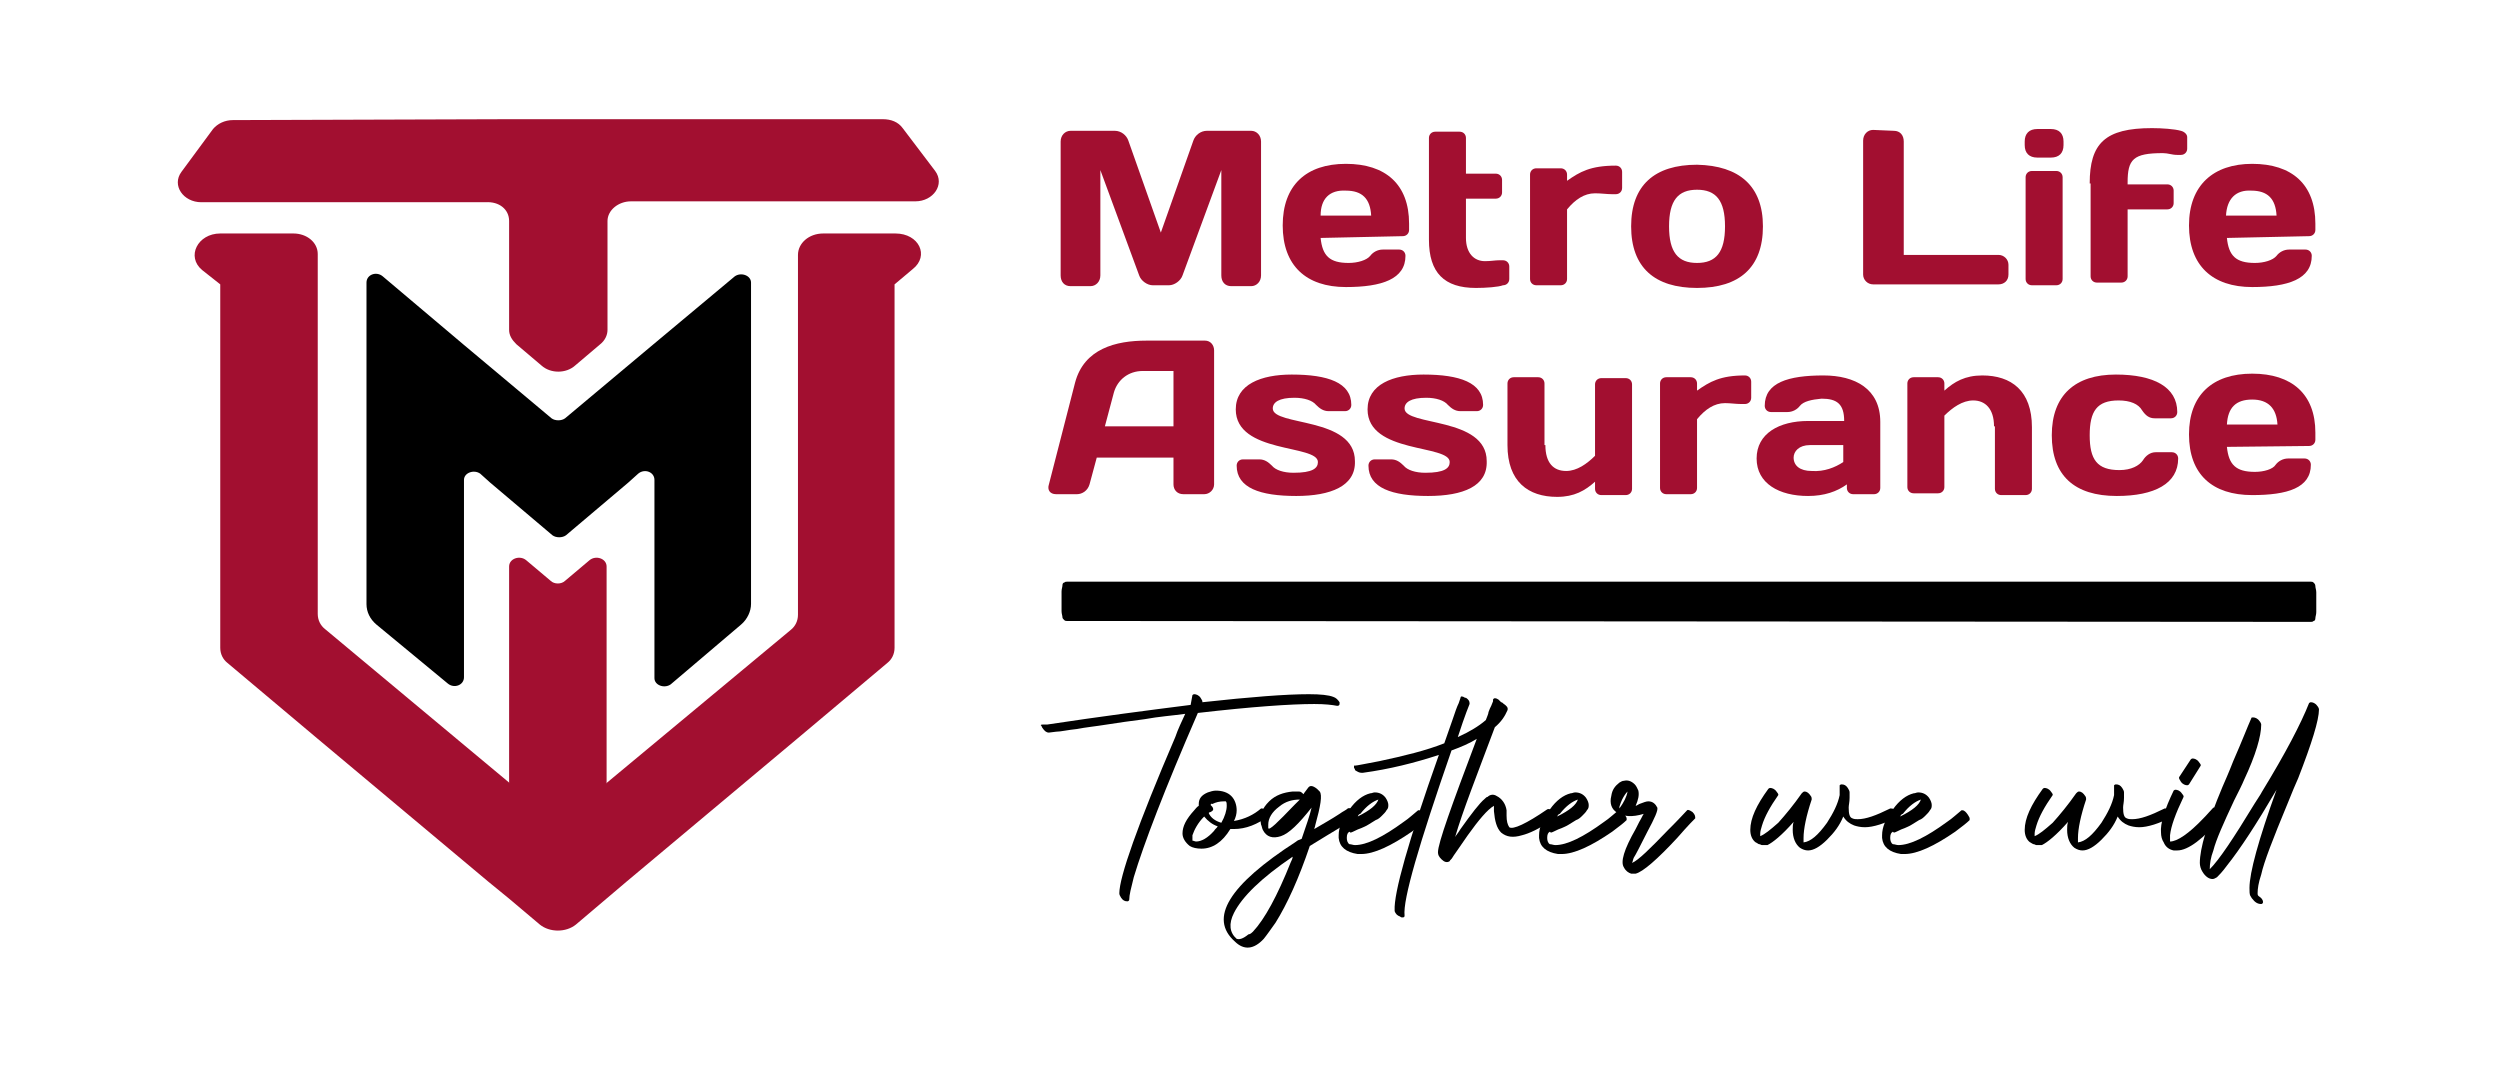 <svg width="168" height="72" xmlns="http://www.w3.org/2000/svg" xmlns:xlink="http://www.w3.org/1999/xlink" xml:space="preserve" overflow="hidden"><g transform="translate(-287 -386)"><path d="M33.84 37.92 33.84 52.44C33.84 52.62 33.9 52.74 34.02 52.86L36.6 55.02C36.84 55.26 37.32 55.26 37.56 55.02L40.14 52.86C40.26 52.74 40.32 52.62 40.32 52.44L40.32 37.92C40.32 37.38 39.6 37.14 39.18 37.5L37.56 38.88C37.32 39.12 36.84 39.12 36.6 38.88L34.98 37.5C34.56 37.14 33.84 37.38 33.84 37.92" fill="#A20F30" transform="matrix(1.011 0 0 1 287 386.15)"/><path d="M49.26 41.82C49.68 41.46 49.92 40.92 49.92 40.44L49.92 25.32 49.92 18.84C49.92 18.36 49.26 18.12 48.84 18.42L43.44 22.98 37.56 27.96C37.32 28.14 36.9 28.14 36.66 27.96L30.78 22.98 25.44 18.42C25.02 18.06 24.36 18.3 24.36 18.84L24.36 25.32 24.36 40.44C24.36 40.98 24.6 41.46 25.02 41.82L29.76 45.78C30.18 46.14 30.84 45.9 30.84 45.36L30.84 32.1C30.84 31.62 31.5 31.38 31.92 31.68L32.58 32.28 36.72 35.82C36.96 36 37.38 36 37.62 35.82L41.76 32.28 42.42 31.68C42.84 31.32 43.5 31.56 43.5 32.1L43.5 45.42C43.5 45.9 44.16 46.14 44.58 45.84L49.26 41.82Z" transform="matrix(1.011 0 0 1 287 386.15)"/><path d="M59.52 15.54 54.72 15.54C53.76 15.54 53.04 16.2 53.04 16.98L53.04 41.16C53.04 41.58 52.86 41.94 52.56 42.18L38.28 54.18C37.62 54.78 36.54 54.78 35.88 54.18L33.84 52.44 21.6 42.12C21.3 41.88 21.12 41.52 21.12 41.1L21.12 19.62 21.12 16.92C21.12 16.14 20.4 15.54 19.5 15.54L19.32 15.54 14.64 15.54C13.14 15.54 12.36 17.1 13.44 18L14.64 18.96 14.64 18.96 14.64 19.62 14.64 36.18 14.64 43.38C14.64 43.8 14.82 44.16 15.12 44.4L21.12 49.5 32.46 59.1 33.84 60.24 35.88 61.98C36.54 62.52 37.62 62.52 38.28 61.98L41.64 59.1 52.98 49.5 58.98 44.4C59.28 44.16 59.46 43.8 59.46 43.38L59.46 36.18 59.46 18.96 59.46 18.96 60.66 17.94C61.8 17.04 61.08 15.54 59.52 15.54Z" fill="#A20F30" transform="matrix(1.011 0 0 1 287 386.15)"/><path d="M33.84 14.7 33.84 22.02C33.84 22.38 34.02 22.68 34.32 22.98L36 24.42C36.6 24.96 37.62 24.96 38.22 24.42L39.9 22.98C40.2 22.74 40.38 22.38 40.38 22.02L40.38 14.7C40.38 13.98 41.1 13.38 41.94 13.38L60.84 13.38C62.04 13.38 62.82 12.24 62.16 11.34L60 8.46C59.7 8.04 59.22 7.86 58.68 7.86L33.84 7.86 15.48 7.92C14.94 7.92 14.46 8.16 14.16 8.52L12.06 11.4C11.4 12.3 12.18 13.44 13.38 13.44L14.64 13.44 32.28 13.44C33.18 13.38 33.84 13.92 33.84 14.7" fill="#A20F30" transform="matrix(1.011 0 0 1 287 386.15)"/><path d="M76.62 19.02C76.26 19.02 75.84 18.72 75.72 18.36L73.14 11.28 73.14 18.36C73.14 18.78 72.84 19.08 72.48 19.08L71.16 19.08C70.74 19.08 70.5 18.78 70.5 18.36L70.5 9.36C70.5 8.94 70.8 8.64 71.16 8.64L74.1 8.64C74.52 8.64 74.88 8.94 75 9.3L77.16 15.48 79.32 9.3C79.44 8.94 79.8 8.64 80.22 8.64L83.16 8.64C83.52 8.64 83.82 8.94 83.82 9.36L83.82 18.36C83.82 18.78 83.52 19.08 83.16 19.08L81.84 19.08C81.42 19.08 81.18 18.78 81.18 18.36L81.18 11.28 78.6 18.36C78.48 18.72 78.06 19.02 77.7 19.02L76.62 19.02Z" fill="#A20F30" transform="matrix(1.011 0 0 1 287 386.15)"/><path d="M87.78 15.84C87.9 17.04 88.38 17.52 89.64 17.52 90.24 17.52 90.84 17.34 91.08 17.04 91.26 16.8 91.56 16.62 91.92 16.62L93 16.62C93.24 16.62 93.42 16.8 93.42 17.04 93.42 18.6 91.86 19.14 89.46 19.14 86.82 19.14 85.26 17.7 85.26 15 85.26 12.3 86.82 10.86 89.46 10.86 92.1 10.86 93.66 12.24 93.66 14.88L93.66 15.3C93.66 15.54 93.48 15.72 93.24 15.72L87.78 15.84 87.78 15.84ZM87.78 14.34 91.14 14.34C91.08 13.2 90.54 12.66 89.46 12.66 88.38 12.6 87.78 13.2 87.78 14.34" fill="#A20F30" transform="matrix(1.011 0 0 1 287 386.15)"/><path d="M98.1 19.2C96 19.2 94.98 18.18 94.98 15.96L94.98 9.12C94.98 8.88 95.16 8.7 95.4 8.7L97.02 8.7C97.26 8.7 97.44 8.88 97.44 9.12L97.44 11.52 99.42 11.52C99.66 11.52 99.84 11.7 99.84 11.94L99.84 12.78C99.84 13.02 99.66 13.2 99.42 13.2L97.44 13.2 97.44 15.84C97.44 16.86 97.98 17.4 98.7 17.4 99.12 17.4 99.36 17.34 99.66 17.34L99.9 17.34C100.14 17.34 100.32 17.52 100.32 17.76L100.32 18.6C100.32 18.84 100.14 19.02 99.9 19.02 99.6 19.14 98.76 19.2 98.1 19.2" fill="#A20F30" transform="matrix(1.011 0 0 1 287 386.15)"/><path d="M107.82 12.48C107.82 12.72 107.64 12.9 107.4 12.9L107.16 12.9C106.8 12.9 106.44 12.84 106.02 12.84 105.3 12.84 104.7 13.26 104.16 13.92L104.16 18.6C104.16 18.84 103.98 19.02 103.74 19.02L102.12 19.02C101.88 19.02 101.7 18.84 101.7 18.6L101.7 11.58C101.7 11.34 101.88 11.16 102.12 11.16L103.74 11.16C103.98 11.16 104.16 11.34 104.16 11.58L104.16 12C105 11.4 105.72 10.98 107.4 10.98 107.64 10.98 107.82 11.16 107.82 11.4L107.82 12.48Z" fill="#A20F30" transform="matrix(1.011 0 0 1 287 386.15)"/><path d="M117.18 15.06C117.18 17.82 115.62 19.2 112.8 19.2 109.98 19.2 108.42 17.82 108.42 15.06 108.42 12.3 109.98 10.92 112.8 10.92 115.62 10.98 117.18 12.36 117.18 15.06M114.66 15.06C114.66 13.32 114.06 12.6 112.8 12.6 111.54 12.6 110.94 13.32 110.94 15.06 110.94 16.8 111.54 17.52 112.8 17.52 114.06 17.52 114.66 16.8 114.66 15.06" fill="#A20F30" transform="matrix(1.011 0 0 1 287 386.15)"/><path d="M125.88 8.64C126.3 8.64 126.54 8.94 126.54 9.36L126.54 16.98 132.84 16.98C133.2 16.98 133.5 17.28 133.5 17.64L133.5 18.3C133.5 18.72 133.2 18.96 132.84 18.96L124.5 18.96C124.14 18.96 123.84 18.66 123.84 18.3L123.84 9.3C123.84 8.88 124.14 8.58 124.5 8.58L125.88 8.64 125.88 8.64Z" fill="#A20F30" transform="matrix(1.011 0 0 1 287 386.15)"/><path d="M134.58 9.36C134.58 8.82 134.88 8.52 135.42 8.52L136.32 8.52C136.86 8.52 137.16 8.82 137.16 9.36L137.16 9.6C137.16 10.14 136.86 10.44 136.32 10.44L135.42 10.44C134.88 10.44 134.58 10.14 134.58 9.6L134.58 9.36ZM135.06 19.02C134.82 19.02 134.64 18.84 134.64 18.6L134.64 11.76C134.64 11.52 134.82 11.34 135.06 11.34L136.68 11.34C136.92 11.34 137.1 11.52 137.1 11.76L137.1 18.6C137.1 18.84 136.92 19.02 136.68 19.02L135.06 19.02 135.06 19.02Z" fill="#A20F30" transform="matrix(1.011 0 0 1 287 386.15)"/><path d="M138.9 12.18C138.9 9.48 139.92 8.46 143.04 8.46 143.7 8.46 144.54 8.52 144.96 8.64 145.2 8.7 145.38 8.88 145.38 9.06L145.38 9.84C145.38 10.08 145.2 10.26 144.96 10.26L144.72 10.26C144.36 10.26 144.12 10.14 143.76 10.14 141.78 10.14 141.42 10.56 141.42 12.12L141.42 12.24 144.06 12.24C144.3 12.24 144.48 12.42 144.48 12.66L144.48 13.5C144.48 13.74 144.3 13.92 144.06 13.92L141.42 13.92 141.42 18.42C141.42 18.66 141.24 18.84 141 18.84L139.38 18.84C139.14 18.84 138.96 18.66 138.96 18.42L138.96 12.18Z" fill="#A20F30" transform="matrix(1.011 0 0 1 287 386.15)"/><path d="M148.02 15.84C148.14 17.04 148.62 17.52 149.88 17.52 150.48 17.52 151.08 17.34 151.32 17.04 151.5 16.8 151.8 16.62 152.16 16.62L153.24 16.62C153.48 16.62 153.66 16.8 153.66 17.04 153.66 18.6 152.1 19.14 149.7 19.14 147.06 19.14 145.5 17.7 145.5 15 145.5 12.3 147.12 10.86 149.7 10.86 152.34 10.86 153.9 12.24 153.9 14.88L153.9 15.3C153.9 15.54 153.72 15.72 153.48 15.72L148.02 15.84 148.02 15.84ZM147.96 14.34 151.32 14.34C151.26 13.2 150.72 12.66 149.64 12.66 148.62 12.6 148.02 13.2 147.96 14.34" fill="#A20F30" transform="matrix(1.011 0 0 1 287 386.15)"/><path d="M71.46 25.56C72.06 23.28 74.16 22.74 76.2 22.74L80.1 22.74C80.46 22.74 80.7 23.04 80.7 23.4L80.7 32.4C80.7 32.76 80.4 33.06 80.04 33.06L78.66 33.06C78.24 33.06 78 32.76 78 32.4L78 30.6 72.9 30.6 72.42 32.4C72.3 32.82 71.94 33.06 71.58 33.06L70.2 33.06C69.78 33.06 69.6 32.76 69.72 32.4L71.46 25.56ZM73.44 28.5 78 28.5 78 24.78 75.96 24.78C75 24.78 74.28 25.38 74.04 26.22L73.44 28.5Z" fill="#A20F30" transform="matrix(1.011 0 0 1 287 386.15)"/><path d="M86.16 33.18C83.76 33.18 82.2 32.64 82.2 31.14 82.2 30.9 82.38 30.72 82.62 30.72L83.7 30.72C84.06 30.72 84.3 30.9 84.54 31.14 84.78 31.44 85.32 31.62 85.98 31.62 87.24 31.62 87.6 31.32 87.6 30.9 87.6 29.7 82.14 30.36 82.14 27.36 82.14 25.68 83.82 25.02 85.86 25.02 88.26 25.02 89.82 25.56 89.82 27.06 89.82 27.3 89.64 27.48 89.4 27.48L88.32 27.48C87.96 27.48 87.72 27.3 87.48 27.06 87.24 26.76 86.7 26.58 86.04 26.58 85.02 26.58 84.6 26.88 84.6 27.3 84.6 28.5 90.06 27.84 90.06 30.84 90.12 32.52 88.44 33.18 86.16 33.18" fill="#A20F30" transform="matrix(1.011 0 0 1 287 386.15)"/><path d="M94.92 33.18C92.52 33.18 90.96 32.64 90.96 31.14 90.96 30.9 91.14 30.72 91.38 30.72L92.46 30.72C92.82 30.72 93.06 30.9 93.3 31.14 93.54 31.44 94.08 31.62 94.74 31.62 96 31.62 96.36 31.32 96.36 30.9 96.36 29.7 90.9 30.36 90.9 27.36 90.9 25.68 92.58 25.02 94.62 25.02 97.02 25.02 98.58 25.56 98.58 27.06 98.58 27.3 98.4 27.48 98.16 27.48L97.08 27.48C96.72 27.48 96.48 27.3 96.24 27.06 96 26.76 95.46 26.58 94.8 26.58 93.78 26.58 93.36 26.88 93.36 27.3 93.36 28.5 98.82 27.84 98.82 30.84 98.88 32.52 97.26 33.18 94.92 33.18" fill="#A20F30" transform="matrix(1.011 0 0 1 287 386.15)"/><path d="M102.72 29.76C102.72 30.96 103.26 31.5 104.1 31.5 104.82 31.5 105.48 31.02 106.02 30.48L106.02 25.68C106.02 25.44 106.2 25.26 106.44 25.26L108.06 25.26C108.3 25.26 108.48 25.44 108.48 25.68L108.48 32.7C108.48 32.94 108.3 33.12 108.06 33.12L106.44 33.12C106.2 33.12 106.02 32.94 106.02 32.7L106.02 32.22C105.36 32.82 104.64 33.24 103.5 33.24 101.58 33.24 100.2 32.22 100.2 29.76L100.2 25.62C100.2 25.38 100.38 25.2 100.62 25.2L102.24 25.2C102.48 25.2 102.66 25.38 102.66 25.62L102.66 29.76Z" fill="#A20F30" transform="matrix(1.011 0 0 1 287 386.15)"/><path d="M116.4 26.58C116.4 26.82 116.22 27 115.98 27L115.74 27C115.38 27 115.02 26.94 114.66 26.94 113.94 26.94 113.34 27.36 112.8 28.02L112.8 32.64C112.8 32.88 112.62 33.06 112.38 33.06L110.76 33.06C110.52 33.06 110.34 32.88 110.34 32.64L110.34 25.62C110.34 25.38 110.52 25.2 110.76 25.2L112.38 25.2C112.62 25.2 112.8 25.38 112.8 25.62L112.8 26.1C113.64 25.5 114.36 25.08 115.98 25.08 116.22 25.08 116.4 25.26 116.4 25.5L116.4 26.58 116.4 26.58Z" fill="#A20F30" transform="matrix(1.011 0 0 1 287 386.15)"/><path d="M119.64 27.12C119.46 27.36 119.16 27.54 118.8 27.54L117.72 27.54C117.48 27.54 117.3 27.36 117.3 27.12 117.3 25.56 118.86 25.08 121.2 25.08 123.3 25.08 124.98 25.98 124.98 28.2L124.98 32.64C124.98 32.88 124.8 33.06 124.56 33.06L123.18 33.06C122.94 33.06 122.76 32.88 122.76 32.64L122.76 32.4C122.1 32.88 121.26 33.18 120.18 33.18 118.26 33.18 116.76 32.34 116.76 30.66 116.76 28.98 118.26 28.14 120.18 28.14L122.58 28.14C122.58 27 122.1 26.64 121.08 26.64 120.42 26.7 119.88 26.82 119.64 27.12M122.52 30.9 122.52 29.76 120.3 29.76C119.58 29.76 119.22 30.18 119.22 30.6 119.22 31.14 119.64 31.5 120.42 31.5 121.26 31.56 121.98 31.26 122.52 30.9" fill="#A20F30" transform="matrix(1.011 0 0 1 287 386.15)"/><path d="M132.54 28.5C132.54 27.3 131.94 26.76 131.16 26.76 130.44 26.76 129.78 27.24 129.24 27.78L129.24 32.58C129.24 32.82 129.06 33 128.82 33L127.2 33C126.96 33 126.78 32.82 126.78 32.58L126.78 25.62C126.78 25.38 126.96 25.2 127.2 25.2L128.82 25.2C129.06 25.2 129.24 25.38 129.24 25.62L129.24 26.1C129.9 25.5 130.62 25.08 131.76 25.08 133.68 25.08 135.06 26.1 135.06 28.56L135.06 32.7C135.06 32.94 134.88 33.12 134.64 33.12L133.02 33.12C132.78 33.12 132.6 32.94 132.6 32.7L132.6 28.5Z" fill="#A20F30" transform="matrix(1.011 0 0 1 287 386.15)"/><path d="M138.9 29.1C138.9 30.72 139.38 31.44 140.88 31.44 141.66 31.44 142.2 31.14 142.44 30.78 142.62 30.48 142.92 30.24 143.28 30.24L144.36 30.24C144.6 30.24 144.78 30.42 144.78 30.66 144.78 32.34 143.22 33.18 140.7 33.18 137.88 33.18 136.38 31.8 136.38 29.1 136.38 26.4 137.94 25.02 140.64 25.02 143.16 25.02 144.72 25.86 144.72 27.54 144.72 27.78 144.54 27.96 144.3 27.96L143.22 27.96C142.86 27.96 142.62 27.78 142.38 27.42 142.14 27 141.6 26.76 140.82 26.76 139.38 26.76 138.9 27.48 138.9 29.1" fill="#A20F30" transform="matrix(1.011 0 0 1 287 386.15)"/><path d="M148.02 29.88C148.14 31.08 148.62 31.56 149.88 31.56 150.48 31.56 151.08 31.38 151.26 31.08 151.44 30.84 151.74 30.66 152.1 30.66L153.18 30.66C153.42 30.66 153.6 30.84 153.6 31.08 153.6 32.64 152.04 33.12 149.7 33.12 147.06 33.12 145.5 31.74 145.5 29.04 145.5 26.4 147.06 24.96 149.7 24.96 152.34 24.96 153.9 26.34 153.9 28.92L153.9 29.4C153.9 29.64 153.72 29.82 153.48 29.82L148.02 29.88 148.02 29.88ZM148.02 28.38 151.38 28.38C151.32 27.3 150.78 26.7 149.7 26.7 148.62 26.7 148.08 27.24 148.02 28.38" fill="#A20F30" transform="matrix(1.011 0 0 1 287 386.15)"/><path d="M70.92 41.58C70.86 41.58 70.8 41.58 70.74 41.52 70.68 41.46 70.62 41.4 70.62 41.34 70.62 41.22 70.56 41.1 70.56 40.92 70.56 40.74 70.56 40.5 70.56 40.26 70.56 40.02 70.56 39.78 70.56 39.6 70.56 39.42 70.62 39.3 70.62 39.18 70.62 39.06 70.68 39 70.74 39 70.8 38.94 70.86 38.94 70.92 38.94L153.6 38.94C153.66 38.94 153.72 38.94 153.78 39 153.84 39.06 153.9 39.12 153.9 39.24 153.9 39.36 153.96 39.48 153.96 39.66 153.96 39.84 153.96 40.08 153.96 40.32 153.96 40.56 153.96 40.8 153.96 40.98 153.96 41.16 153.9 41.28 153.9 41.4 153.9 41.52 153.84 41.58 153.78 41.58 153.72 41.64 153.66 41.64 153.6 41.64L70.92 41.58 70.92 41.58Z" transform="matrix(1.011 0 0 1 287 386.15)"/><path d="M79.26 46.56C79.26 46.56 79.32 46.5 79.38 46.5 79.5 46.5 79.68 46.56 79.8 46.74 79.86 46.86 79.92 46.92 79.92 46.98 79.92 46.98 79.92 47.04 79.92 47.04L79.92 47.04C83.16 46.68 85.5 46.5 87 46.5 87.78 46.5 88.32 46.56 88.62 46.68 88.8 46.74 88.92 46.86 89.04 47.04 89.04 47.1 89.04 47.16 89.04 47.16 89.04 47.22 88.98 47.28 88.92 47.28 88.92 47.28 88.86 47.28 88.86 47.28 88.56 47.22 88.08 47.16 87.36 47.16 85.8 47.16 83.22 47.34 79.62 47.76 77.4 52.92 76.02 56.58 75.36 58.8 75.18 59.52 75.06 60 75.06 60.3L75.06 60.3 75.06 60.3C75.06 60.36 75 60.42 74.94 60.42 74.76 60.42 74.64 60.36 74.52 60.18 74.46 60.06 74.4 60 74.4 59.88 74.4 58.8 75.6 55.32 78.12 49.38 78.3 48.84 78.54 48.36 78.78 47.82 77.94 47.94 77.04 48 76.08 48.18 75.12 48.3 74.34 48.42 73.56 48.54 72.84 48.66 72.18 48.72 71.58 48.84 70.98 48.9 70.5 49.02 70.2 49.02L69.72 49.08 69.72 49.08C69.54 49.08 69.42 48.96 69.3 48.78 69.24 48.72 69.24 48.6 69.18 48.6 69.18 48.54 69.24 48.54 69.3 48.54L69.6 48.54C73.14 48 76.32 47.58 79.14 47.22L79.26 46.56Z" transform="matrix(1.011 0 0 1 287 386.15)"/><path d="M79.68 54C79.68 54 79.68 53.94 79.68 54L79.68 53.88C79.68 53.52 79.86 53.28 80.28 53.1 80.46 53.04 80.64 52.98 80.82 52.98 81.24 52.98 81.6 53.1 81.84 53.34 82.08 53.58 82.2 53.94 82.2 54.3 82.2 54.54 82.14 54.78 82.02 55.02 82.74 54.9 83.34 54.6 83.82 54.18 83.82 54.18 83.88 54.18 83.88 54.18 84 54.18 84.12 54.24 84.3 54.42 84.36 54.48 84.42 54.6 84.42 54.6 84.42 54.6 84.42 54.66 84.36 54.66 83.58 55.26 82.8 55.56 82.02 55.56 81.9 55.56 81.84 55.56 81.78 55.56 81.24 56.46 80.58 56.88 79.86 56.88 79.56 56.88 79.26 56.82 79.08 56.7 79.08 56.7 79.08 56.7 79.08 56.7 78.78 56.46 78.6 56.16 78.6 55.86 78.6 55.38 78.84 54.9 79.38 54.3 79.44 54.24 79.56 54.06 79.68 54M80.04 54.72C79.62 55.14 79.38 55.62 79.26 55.98 79.26 56.04 79.26 56.1 79.26 56.16 79.26 56.28 79.26 56.34 79.26 56.34 79.32 56.34 79.44 56.4 79.5 56.4 79.86 56.4 80.28 56.16 80.7 55.68 80.76 55.56 80.88 55.5 80.94 55.38 80.58 55.26 80.28 55.02 80.04 54.72M80.46 53.94C80.58 54.06 80.64 54.12 80.64 54.24 80.64 54.3 80.58 54.36 80.46 54.42 80.4 54.42 80.34 54.48 80.34 54.48 80.46 54.78 80.76 55.02 81.18 55.14 81.42 54.72 81.54 54.3 81.54 54 81.54 53.88 81.54 53.76 81.48 53.7 81.48 53.7 81.42 53.7 81.36 53.7 81.06 53.7 80.82 53.76 80.58 53.88 80.52 53.82 80.52 53.88 80.46 53.94" transform="matrix(1.011 0 0 1 287 386.15)"/><path d="M86.34 53.04C86.46 53.04 86.52 53.1 86.64 53.22 86.7 53.1 86.82 52.98 86.94 52.8 87.06 52.62 87.24 52.62 87.54 52.86 87.6 52.92 87.66 52.98 87.72 53.04 87.9 53.28 87.78 54 87.42 55.32 87.42 55.38 87.36 55.5 87.36 55.56 87.96 55.2 88.5 54.9 89.04 54.54 89.28 54.36 89.46 54.3 89.58 54.18 89.7 54.12 89.82 54.18 90 54.3L90.06 54.36C90.24 54.54 90.24 54.6 90.24 54.72L90.24 54.72C90.12 54.78 89.94 54.9 89.7 55.08 88.62 55.74 87.72 56.28 87.06 56.7 86.34 58.86 85.56 60.6 84.78 61.86 84.48 62.28 84.24 62.64 84 62.94 83.34 63.66 82.68 63.72 82.08 63.12 80.34 61.56 81.66 59.34 86.16 56.4 86.22 56.34 86.34 56.28 86.52 56.22 86.82 55.32 87.06 54.66 87.18 54.12 86.34 55.2 85.68 55.86 85.14 56.04 84.6 56.22 84.18 56.1 83.94 55.62 83.88 55.5 83.88 55.38 83.82 55.26 83.7 54.66 83.88 54.18 84.36 53.7 84.78 53.28 85.32 53.1 85.92 53.04 86.04 53.04 86.22 53.04 86.34 53.04M83.28 62.46C84.06 61.62 84.9 60.06 85.8 57.78 85.86 57.66 85.92 57.54 85.92 57.42 83.82 58.86 82.56 60.12 82.02 61.2 81.66 61.92 81.72 62.52 82.2 62.94L82.2 62.94C82.38 63 82.62 62.94 82.98 62.64 83.1 62.64 83.22 62.52 83.28 62.46M86.4 53.58C85.92 53.58 85.44 53.7 85.02 54.06 84.54 54.42 84.3 54.84 84.3 55.26 84.3 55.32 84.3 55.44 84.3 55.5 84.36 55.68 84.9 55.14 86.04 53.94 86.22 53.76 86.34 53.64 86.4 53.58" transform="matrix(1.011 0 0 1 287 386.15)"/><path d="M89.7 55.74C89.58 55.8 89.52 55.92 89.52 56.16 89.52 56.34 89.58 56.52 89.7 56.58 89.82 56.58 89.94 56.64 90.06 56.64 90.84 56.64 91.92 56.1 93.3 55.08 93.66 54.84 93.96 54.54 94.26 54.3 94.26 54.3 94.32 54.3 94.32 54.3 94.44 54.3 94.56 54.42 94.68 54.6 94.74 54.72 94.8 54.78 94.8 54.84 94.8 54.84 94.8 54.9 94.8 54.96 94.62 55.14 94.32 55.38 93.84 55.74 92.46 56.7 91.32 57.24 90.48 57.24 90.36 57.24 90.3 57.24 90.24 57.24 89.46 57.12 89.04 56.76 88.98 56.16 88.98 56.1 88.98 56.04 88.98 55.98 88.98 55.44 89.22 54.84 89.7 54.24 90.12 53.64 90.6 53.28 91.08 53.16 91.2 53.16 91.26 53.1 91.38 53.1L91.38 53.1C91.68 53.1 91.92 53.22 92.1 53.46 92.22 53.64 92.28 53.82 92.28 53.94 92.28 54.06 92.28 54.18 92.16 54.3 92.1 54.42 91.98 54.54 91.86 54.66 91.74 54.78 91.62 54.9 91.44 54.96 91.26 55.08 91.14 55.14 90.96 55.26 90.78 55.38 90.6 55.44 90.48 55.5 90.3 55.56 90.18 55.62 90.06 55.68 89.94 55.74 89.82 55.8 89.76 55.8L89.7 55.74ZM90.24 54.72C91.08 54.3 91.5 53.94 91.62 53.58 91.26 53.7 90.84 54 90.42 54.54 90.36 54.54 90.3 54.6 90.24 54.72" transform="matrix(1.011 0 0 1 287 386.15)"/><path d="M102.84 54.24C102.96 54.18 103.08 54.24 103.26 54.42 103.44 54.6 103.5 54.72 103.44 54.78 103.44 54.78 103.44 54.78 103.44 54.78 103.38 54.78 103.26 54.9 103.14 54.96 102.3 55.56 101.64 55.86 101.16 55.98 100.56 56.16 100.14 56.1 99.78 55.8 99.48 55.5 99.36 55.02 99.3 54.36 99.3 54.3 99.3 54.18 99.3 54 98.88 54.24 98.28 54.96 97.56 55.98 96.96 56.88 96.6 57.36 96.54 57.48 96.48 57.6 96.36 57.66 96.36 57.72 96.18 57.84 96 57.78 95.82 57.6 95.64 57.42 95.58 57.3 95.58 57.12 95.58 56.52 96.48 54 98.16 49.5 97.68 49.8 97.14 50.04 96.48 50.28 94.32 56.58 93.24 60.3 93.36 61.38 93.36 61.5 93.3 61.5 93.18 61.5 93.18 61.5 93.12 61.5 93.06 61.44 92.88 61.38 92.76 61.26 92.7 61.08 92.7 61.08 92.7 61.02 92.7 61.02 92.64 59.88 93.6 56.4 95.64 50.58 94.02 51.12 92.34 51.54 90.6 51.78 90.54 51.78 90.48 51.78 90.48 51.78 90.36 51.78 90.24 51.72 90.06 51.6 90.06 51.6 90.06 51.6 90.06 51.54 90.06 51.54 90.06 51.48 90 51.48 90 51.48 90 51.42 90 51.42 90 51.42 90 51.36 90 51.36 90 51.36 90 51.36 90 51.3L90 51.3C90 51.3 90 51.3 90.06 51.3 90.18 51.3 90.72 51.18 91.68 51 93.36 50.64 94.8 50.28 96 49.8 96.18 49.26 96.36 48.78 96.54 48.24 96.72 47.7 96.84 47.34 96.96 47.1L97.08 46.74C97.08 46.62 97.2 46.62 97.38 46.74 97.38 46.74 97.44 46.74 97.44 46.74 97.62 46.86 97.68 46.98 97.68 47.1 97.68 47.1 97.68 47.1 97.68 47.16 97.68 47.16 97.38 47.88 96.9 49.38 97.68 49.02 98.28 48.66 98.76 48.24 98.82 48.06 98.94 47.82 98.94 47.7 99 47.52 99.06 47.4 99.12 47.28 99.18 47.16 99.18 47.1 99.24 46.98L99.24 46.86C99.3 46.74 99.42 46.74 99.6 46.86 99.66 46.92 99.72 46.98 99.78 47.04 99.84 47.04 99.9 47.1 99.96 47.16 100.14 47.28 100.26 47.4 100.2 47.58 100.2 47.58 100.2 47.58 100.2 47.58 100.02 48 99.78 48.36 99.36 48.72 98.16 51.96 97.2 54.42 96.72 56.1 96.78 55.98 96.9 55.86 97.08 55.56 97.8 54.54 98.34 53.82 98.7 53.52 98.76 53.46 98.82 53.4 98.88 53.4 99.06 53.22 99.3 53.22 99.48 53.34 99.84 53.52 100.08 53.88 100.14 54.3 100.14 54.36 100.14 54.48 100.14 54.66 100.14 55.02 100.2 55.26 100.32 55.44 100.56 55.62 101.46 55.2 102.84 54.24" transform="matrix(1.011 0 0 1 287 386.15)"/><path d="M103.02 55.74C102.9 55.8 102.84 55.92 102.84 56.16 102.84 56.34 102.9 56.52 103.02 56.58 103.14 56.58 103.26 56.64 103.38 56.64 104.16 56.64 105.24 56.1 106.62 55.08 106.98 54.84 107.28 54.54 107.58 54.3 107.58 54.3 107.64 54.3 107.64 54.3 107.76 54.3 107.88 54.42 108 54.6 108.06 54.72 108.12 54.78 108.12 54.84 108.12 54.84 108.12 54.9 108.12 54.96 107.94 55.14 107.64 55.38 107.16 55.74 105.78 56.7 104.64 57.24 103.8 57.24 103.68 57.24 103.62 57.24 103.56 57.24 102.78 57.12 102.36 56.76 102.3 56.16 102.3 56.1 102.3 56.04 102.3 55.98 102.3 55.44 102.54 54.84 103.02 54.24 103.44 53.64 103.92 53.28 104.4 53.16 104.52 53.16 104.58 53.1 104.7 53.1L104.7 53.1C105 53.1 105.24 53.22 105.42 53.46 105.54 53.64 105.6 53.82 105.6 53.94 105.6 54.06 105.6 54.18 105.48 54.3 105.42 54.42 105.3 54.54 105.18 54.66 105.06 54.78 104.94 54.9 104.76 54.96 104.58 55.08 104.46 55.14 104.28 55.26 104.1 55.38 103.92 55.44 103.8 55.5 103.62 55.56 103.5 55.62 103.38 55.68 103.26 55.74 103.14 55.8 103.08 55.8L103.02 55.74ZM103.5 54.72C104.34 54.3 104.76 53.94 104.88 53.58 104.52 53.7 104.1 54 103.68 54.54 103.62 54.54 103.56 54.6 103.5 54.72" transform="matrix(1.011 0 0 1 287 386.15)"/><path d="M112.14 54.3C112.2 54.24 112.32 54.3 112.5 54.42 112.68 54.6 112.68 54.72 112.68 54.84 112.68 54.84 112.68 54.84 112.68 54.84 112.62 54.9 112.2 55.32 111.48 56.16 110.16 57.6 109.2 58.44 108.72 58.56 108.6 58.56 108.54 58.56 108.42 58.56 108.24 58.5 108.06 58.38 107.94 58.14 107.7 57.78 107.94 56.94 108.72 55.56 108.78 55.44 108.84 55.32 108.96 55.08 109.14 54.78 109.2 54.6 109.26 54.54 108.48 54.78 107.94 54.72 107.52 54.48 107.1 54.24 106.98 53.82 107.1 53.34 107.16 52.92 107.34 52.68 107.64 52.44 107.76 52.38 107.82 52.32 107.94 52.32 108.18 52.26 108.42 52.32 108.66 52.56 108.78 52.68 108.84 52.86 108.9 52.98 108.96 53.28 108.9 53.58 108.72 54 108.78 54 108.84 53.94 108.96 53.88 109.26 53.76 109.44 53.7 109.56 53.7 109.86 53.7 110.04 53.88 110.16 54.12 110.22 54.3 109.98 54.84 109.5 55.74 109.02 56.7 108.72 57.3 108.6 57.48 108.54 57.6 108.54 57.72 108.48 57.84 108.9 57.66 109.68 56.88 110.88 55.62 111.6 54.9 112.02 54.42 112.14 54.3M107.64 54.18C107.94 53.76 108.12 53.4 108.18 53.04 108.06 53.16 107.94 53.34 107.82 53.58 107.76 53.7 107.7 53.88 107.64 54.06 107.64 54.12 107.64 54.18 107.64 54.18" transform="matrix(1.011 0 0 1 287 386.15)"/><path d="M117.54 52.86C117.54 52.86 117.6 52.8 117.66 52.8 117.78 52.8 117.96 52.86 118.08 53.04 118.14 53.1 118.2 53.22 118.2 53.22 118.2 53.22 118.2 53.28 118.2 53.28 117.66 54.06 117.3 54.72 117.12 55.32 117.06 55.5 117 55.74 117 55.86 117 55.92 117 55.98 117 56.04 117.3 55.92 117.66 55.62 118.2 55.14 118.68 54.6 119.22 53.94 119.76 53.16 119.82 53.1 119.88 53.04 119.94 53.04 120.12 53.04 120.24 53.16 120.36 53.34 120.42 53.4 120.42 53.52 120.42 53.52 120.42 53.52 120.42 53.52 120.42 53.58 120.06 54.66 119.88 55.56 119.88 56.16 119.88 56.28 119.88 56.34 119.88 56.46 120.36 56.4 120.84 55.98 121.44 55.14 121.86 54.48 122.16 53.88 122.28 53.28 122.28 53.28 122.28 53.22 122.28 53.22L122.28 53.22C122.28 53.22 122.28 53.16 122.28 53.16 122.28 53.16 122.28 53.1 122.28 53.1 122.28 53.1 122.28 53.04 122.28 52.98 122.28 52.98 122.28 52.92 122.28 52.86 122.28 52.86 122.28 52.8 122.28 52.74 122.28 52.74 122.28 52.68 122.28 52.68 122.28 52.68 122.28 52.62 122.28 52.62L122.28 52.62C122.28 52.62 122.34 52.56 122.4 52.56 122.58 52.56 122.7 52.62 122.82 52.8 122.88 52.92 122.94 52.98 122.94 53.1 122.94 53.16 122.94 53.28 122.94 53.46 122.94 53.76 122.88 53.94 122.88 54.12 122.88 54.54 122.94 54.78 123.12 54.84 123.24 54.9 123.36 54.9 123.48 54.9 124.02 54.9 124.68 54.66 125.64 54.18 125.64 54.18 125.7 54.18 125.7 54.18 125.82 54.18 126 54.24 126.12 54.42 126.18 54.48 126.24 54.6 126.24 54.6 126.24 54.66 126.24 54.66 126.18 54.72 125.28 55.2 124.5 55.44 123.96 55.44 123.66 55.44 123.42 55.38 123.24 55.32 122.94 55.2 122.7 55.02 122.52 54.72 122.28 55.32 121.92 55.8 121.44 56.28 120.96 56.76 120.54 57 120.18 57 120 57 119.82 56.94 119.64 56.82 119.34 56.58 119.16 56.16 119.16 55.62 119.16 55.44 119.16 55.26 119.22 55.08 118.44 55.98 117.84 56.46 117.48 56.64 117.42 56.64 117.36 56.64 117.3 56.64 117.24 56.64 117.18 56.64 117.12 56.64 117.06 56.64 117 56.58 116.94 56.58 116.88 56.58 116.82 56.52 116.82 56.52 116.76 56.52 116.76 56.46 116.7 56.46 116.7 56.46 116.7 56.46 116.7 56.46 116.46 56.28 116.34 55.98 116.34 55.62 116.34 54.84 116.76 53.94 117.54 52.86" transform="matrix(1.011 0 0 1 287 386.15)"/><path d="M125.82 55.74C125.7 55.8 125.64 55.92 125.64 56.16 125.64 56.34 125.7 56.52 125.82 56.58 125.94 56.58 126.06 56.64 126.18 56.64 126.96 56.64 128.04 56.1 129.42 55.08 129.78 54.84 130.08 54.54 130.38 54.3 130.38 54.3 130.44 54.3 130.44 54.3 130.56 54.3 130.68 54.42 130.8 54.6 130.86 54.72 130.92 54.78 130.92 54.84 130.92 54.84 130.92 54.9 130.92 54.96 130.74 55.14 130.44 55.38 129.96 55.74 128.58 56.7 127.44 57.24 126.6 57.24 126.48 57.24 126.42 57.24 126.36 57.24 125.58 57.12 125.16 56.76 125.1 56.16 125.1 56.1 125.1 56.04 125.1 55.98 125.1 55.44 125.34 54.84 125.82 54.24 126.24 53.64 126.72 53.28 127.2 53.16 127.32 53.16 127.38 53.1 127.5 53.1L127.5 53.1C127.8 53.1 128.04 53.22 128.22 53.46 128.34 53.64 128.4 53.82 128.4 53.94 128.4 54.06 128.4 54.18 128.28 54.3 128.22 54.42 128.1 54.54 127.98 54.66 127.86 54.78 127.74 54.9 127.56 54.96 127.38 55.08 127.26 55.14 127.08 55.26 126.9 55.38 126.72 55.44 126.6 55.5 126.42 55.56 126.3 55.62 126.18 55.68 126.06 55.74 125.94 55.8 125.88 55.8L125.82 55.74ZM126.3 54.72C127.14 54.3 127.56 53.94 127.68 53.58 127.32 53.7 126.9 54 126.48 54.54 126.42 54.54 126.36 54.6 126.3 54.72" transform="matrix(1.011 0 0 1 287 386.15)"/><path d="M135.78 52.86C135.78 52.86 135.84 52.8 135.9 52.8 136.02 52.8 136.2 52.86 136.32 53.04 136.38 53.1 136.44 53.22 136.44 53.22 136.44 53.22 136.44 53.28 136.44 53.28 135.9 54.06 135.54 54.72 135.36 55.32 135.3 55.5 135.24 55.74 135.24 55.86 135.24 55.92 135.24 55.98 135.24 56.04 135.54 55.92 135.9 55.62 136.44 55.14 136.92 54.6 137.46 53.94 138 53.16 138.06 53.1 138.12 53.04 138.18 53.04 138.36 53.04 138.48 53.16 138.6 53.34 138.66 53.4 138.66 53.52 138.66 53.52 138.66 53.52 138.66 53.52 138.66 53.58 138.3 54.66 138.12 55.56 138.12 56.16 138.12 56.28 138.12 56.34 138.12 56.46 138.6 56.4 139.08 55.98 139.68 55.14 140.1 54.48 140.4 53.88 140.52 53.28 140.52 53.28 140.52 53.22 140.52 53.22L140.52 53.22C140.52 53.22 140.52 53.16 140.52 53.16 140.52 53.16 140.52 53.1 140.52 53.1 140.52 53.1 140.52 53.04 140.52 52.98 140.52 52.98 140.52 52.92 140.52 52.86 140.52 52.86 140.52 52.8 140.52 52.74 140.52 52.74 140.52 52.68 140.52 52.68 140.52 52.68 140.52 52.62 140.52 52.62L140.52 52.62C140.52 52.62 140.58 52.56 140.64 52.56 140.82 52.56 140.94 52.62 141.06 52.8 141.12 52.92 141.18 52.98 141.18 53.1 141.18 53.16 141.18 53.28 141.18 53.46 141.18 53.76 141.12 53.94 141.12 54.12 141.12 54.54 141.18 54.78 141.36 54.84 141.48 54.9 141.6 54.9 141.72 54.9 142.26 54.9 142.92 54.66 143.88 54.18 143.88 54.18 143.94 54.18 143.94 54.18 144.06 54.18 144.24 54.24 144.36 54.42 144.42 54.48 144.48 54.6 144.48 54.6 144.48 54.66 144.48 54.66 144.42 54.72 143.52 55.2 142.74 55.44 142.2 55.44 141.9 55.44 141.66 55.38 141.48 55.32 141.18 55.2 140.94 55.02 140.76 54.72 140.52 55.32 140.16 55.8 139.68 56.28 139.2 56.76 138.78 57 138.42 57 138.24 57 138.06 56.94 137.88 56.82 137.58 56.58 137.4 56.16 137.4 55.62 137.4 55.44 137.4 55.26 137.46 55.08 136.68 55.98 136.08 56.46 135.72 56.64 135.66 56.64 135.6 56.64 135.54 56.64 135.48 56.64 135.42 56.64 135.36 56.64 135.3 56.64 135.24 56.58 135.18 56.58 135.12 56.58 135.06 56.52 135.06 56.52 135 56.52 135 56.46 134.94 56.46 134.94 56.46 134.94 56.46 134.94 56.46 134.7 56.28 134.58 55.98 134.58 55.62 134.58 54.84 135 53.94 135.78 52.86" transform="matrix(1.011 0 0 1 287 386.15)"/><path d="M144.48 52.98C144.48 52.98 144.54 52.92 144.6 52.92 144.72 52.92 144.9 52.98 145.02 53.16 145.08 53.22 145.14 53.34 145.14 53.34 145.14 53.34 145.14 53.34 145.14 53.4 144.6 54.54 144.3 55.38 144.24 55.98 144.24 56.04 144.24 56.1 144.24 56.16 144.24 56.22 144.24 56.34 144.24 56.4L144.24 56.4C144.72 56.4 145.5 55.86 146.46 54.84 146.7 54.6 146.94 54.3 147.12 54.12 147.12 54.12 147.18 54.12 147.18 54.12 147.3 54.12 147.36 54.24 147.54 54.42 147.6 54.54 147.66 54.6 147.66 54.66 147.66 54.66 147.66 54.72 147.66 54.78 146.46 56.22 145.44 57 144.72 57 144.66 57 144.54 57 144.48 57 144.18 56.94 143.94 56.76 143.82 56.46 143.7 56.28 143.64 56.04 143.64 55.8 143.58 55.2 143.88 54.24 144.48 52.98M145.5 52.56C145.5 52.56 145.44 52.62 145.38 52.62 145.26 52.62 145.08 52.56 144.96 52.38 144.9 52.26 144.84 52.2 144.84 52.14 144.84 52.14 144.84 52.08 144.84 52.08L145.62 50.88C145.62 50.88 145.68 50.82 145.74 50.82 145.86 50.82 146.04 50.88 146.16 51.06 146.22 51.12 146.28 51.24 146.28 51.24 146.28 51.24 146.28 51.3 146.28 51.3L145.5 52.56Z" transform="matrix(1.011 0 0 1 287 386.15)"/><path d="M150.12 60.06C150.3 60.18 150.42 60.3 150.42 60.48 150.42 60.54 150.36 60.6 150.3 60.6L150.3 60.6C150.06 60.6 149.88 60.48 149.7 60.24 149.64 60.18 149.64 60.12 149.58 60.06 149.52 59.94 149.52 59.76 149.52 59.52 149.52 58.5 150.12 56.28 151.32 52.92 150 55.2 148.92 56.88 148.02 58.02 147.72 58.44 147.48 58.68 147.36 58.8 147.24 58.86 147.18 58.92 147.06 58.92 146.82 58.92 146.58 58.74 146.4 58.44 146.28 58.26 146.22 58.02 146.22 57.84 146.22 56.88 146.7 55.2 147.72 52.74 147.9 52.32 148.14 51.78 148.44 51 149.04 49.62 149.4 48.66 149.64 48.12 149.64 48.06 149.7 48.06 149.76 48.06 149.88 48.06 150.06 48.12 150.18 48.3 150.24 48.36 150.3 48.48 150.3 48.54 150.3 49.32 149.94 50.58 149.16 52.26 149.04 52.56 148.8 53.04 148.5 53.64 147.78 55.2 147.3 56.28 147.12 57 146.94 57.48 146.88 57.9 146.88 58.26 147.48 57.66 148.44 56.22 149.88 53.82 150.06 53.52 150.24 53.28 150.36 53.04 151.92 50.46 152.94 48.48 153.48 47.1 153.48 47.1 153.54 47.04 153.6 47.04 153.72 47.04 153.9 47.1 154.02 47.28 154.08 47.34 154.14 47.46 154.14 47.52 154.14 48.24 153.66 49.8 152.76 52.14 152.58 52.56 152.34 53.1 152.04 53.88 151.08 56.22 150.48 57.78 150.3 58.62 150.12 59.16 150.06 59.58 150.06 59.88 150.06 59.94 150.06 60 150.12 60.06" transform="matrix(1.011 0 0 1 287 386.15)"/></g></svg>